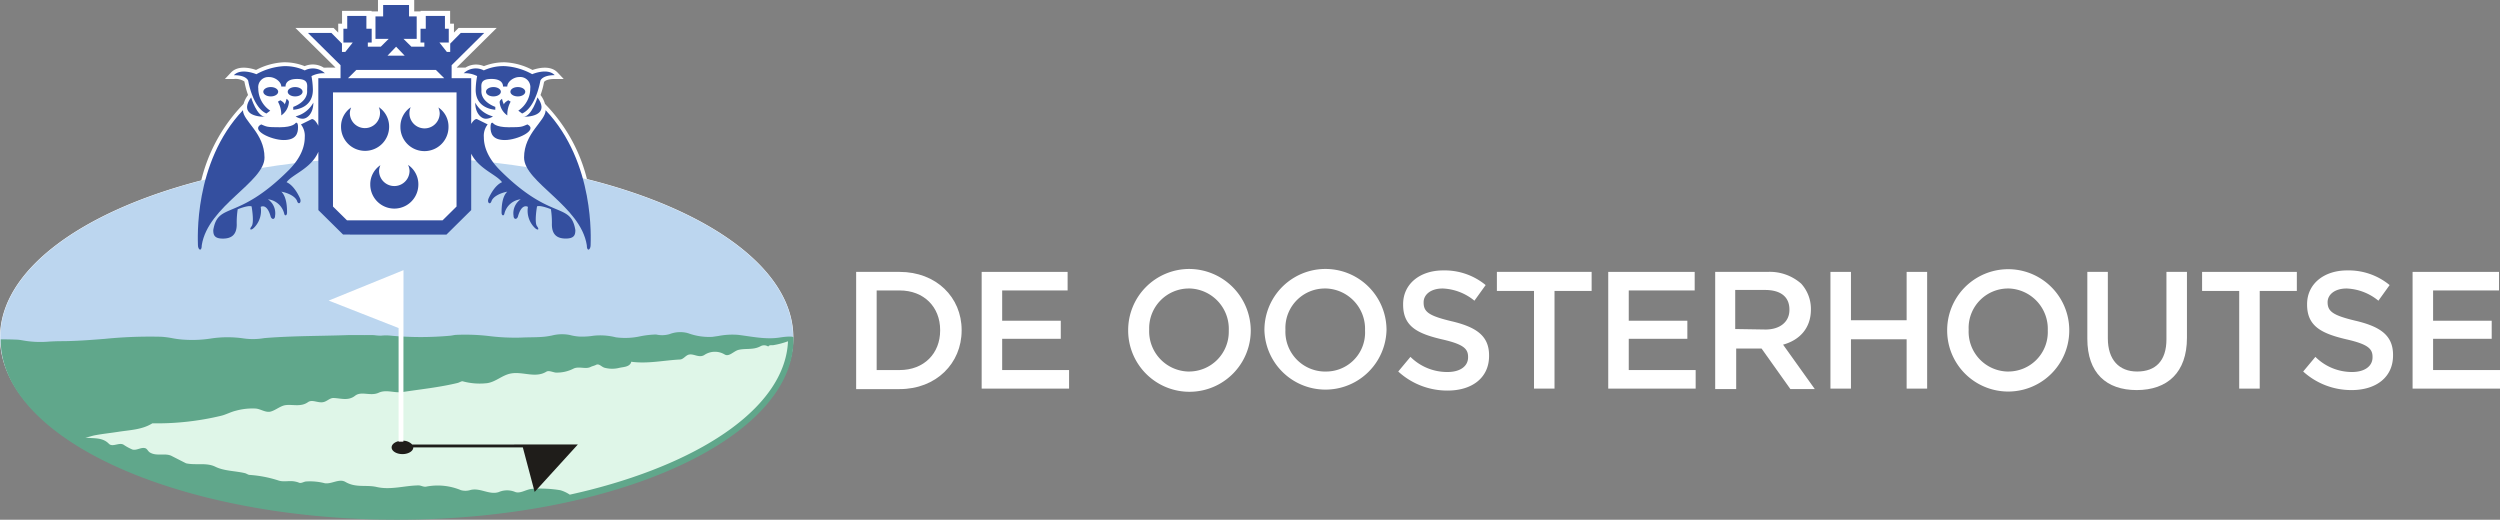 <svg id="Layer_1" data-name="Layer 1" xmlns="http://www.w3.org/2000/svg" viewBox="0 0 511.908 106.417"><rect x="0" y="0" width="511.908" height="106.417" fill="#808080" stroke="none"/><title>Logo-De-Oosterhoutse-Golfclub-fc</title><g id="Layer_3" data-name="Layer 3"><g id="Golfclub"><path d="M174.8,55.711h8.9c7.5,0,12.7,5.2,12.7,11.9v.1c0,6.7-5.2,12-12.7,12h-8.9Zm4.2,3.8v16.3h4.7c5,0,8.3-3.4,8.3-8.1v-.1c0-4.7-3.3-8.1-8.3-8.1Z" transform="translate(0.508 -0.038)" fill="#fff"/><path d="M200.4,55.711h17.7v3.8H204.7v6.2h12v3.7h-12v6.4h13.7v3.8H200.5v-23.9Z" transform="translate(0.508 -0.038)" fill="#fff"/><path d="M230.5,67.711h0a12.526,12.526,0,0,1,12.452-12.6H243a12.656,12.656,0,0,1,12.6,12.5h0v.1a12.55,12.55,0,1,1-25.1,0Zm20.6,0h0a8.268,8.268,0,0,0-7.9-8.6h-.3a8.135,8.135,0,0,0-8.1,8.166v.334a8.241,8.241,0,0,0,7.9,8.5h.3a8.136,8.136,0,0,0,8.1-8.166Z" transform="translate(0.508 -0.038)" fill="#fff"/><path d="M258.4,67.711h0a12.5,12.5,0,0,1,25-.2v.1a12.505,12.505,0,0,1-25,.1Zm20.6,0h0a8.268,8.268,0,0,0-7.9-8.6h-.3a8.075,8.075,0,0,0-8.107,8.041c0,.12,0,.24.007.359v.1a8.16,8.16,0,0,0,7.8,8.5h.3a7.979,7.979,0,0,0,8.208-7.743C279.014,68.149,279.012,67.93,279,67.711Z" transform="translate(0.508 -0.038)" fill="#fff"/><path d="M285.8,76.111l2.5-3a10.658,10.658,0,0,0,7.6,3.1c2.6,0,4.2-1.2,4.2-3v-.1c0-1.7-1-2.6-5.4-3.6-5.1-1.2-7.9-2.7-7.9-7.1v-.1c0-4.1,3.4-6.9,8.2-6.9a13.166,13.166,0,0,1,8.7,3l-2.3,3.2a10.9,10.9,0,0,0-6.5-2.5c-2.5,0-3.9,1.3-3.9,2.8v.1c0,1.9,1.1,2.7,5.7,3.8,5.1,1.2,7.7,3,7.7,7v.1c0,4.5-3.5,7.1-8.5,7.1A14.833,14.833,0,0,1,285.8,76.111Z" transform="translate(0.508 -0.038)" fill="#fff"/><path d="M313.6,59.611H306v-3.9h19.4v3.9h-7.6v20h-4.2Z" transform="translate(0.508 -0.038)" fill="#fff"/><path d="M328.8,55.711h17.7v3.8H333v6.2h12v3.7H333v6.4h13.7v3.8H328.8Z" transform="translate(0.508 -0.038)" fill="#fff"/><path d="M350.7,55.711h10.7a9.728,9.728,0,0,1,6.9,2.4,7.688,7.688,0,0,1,2,5.2v.1c0,3.9-2.4,6.3-5.7,7.2l6.5,9.1h-5l-5.9-8.3H355v8.3h-4.3Zm10.3,11.8c3,0,4.9-1.6,4.9-4v-.1c0-2.6-1.8-4-5-4h-6.1v8Z" transform="translate(0.508 -0.038)" fill="#fff"/><path d="M374.3,55.711h4.2v9.9h11.4v-9.9h4.2v23.9h-4.2v-10.1H378.5v10.1h-4.2Z" transform="translate(0.508 -0.038)" fill="#fff"/><path d="M398.2,67.711h0a12.5,12.5,0,0,1,25-.1v.1a12.5,12.5,0,1,1-25,0Zm20.6,0h0a8.268,8.268,0,0,0-7.9-8.6h-.2a8.073,8.073,0,0,0-8.107,8.04h0c0,.12,0,.24.007.359v.1a8.16,8.16,0,0,0,7.8,8.5h.3a8.074,8.074,0,0,0,8.107-8.041h0C418.807,67.95,418.805,67.83,418.8,67.711Z" transform="translate(0.508 -0.038)" fill="#fff"/><path d="M426.9,69.411v-13.7h4.2v13.6c0,4.4,2.3,6.8,6,6.8,3.8,0,6-2.2,6-6.6v-13.8h4.2v13.5c0,7.1-4,10.7-10.3,10.7C430.8,79.911,426.9,76.411,426.9,69.411Z" transform="translate(0.508 -0.038)" fill="#fff"/><path d="M458,59.611h-7.6v-3.9h19.4v3.9h-7.6v20H458v-20Z" transform="translate(0.508 -0.038)" fill="#fff"/><path d="M471.1,76.111l2.5-3a10.6,10.6,0,0,0,7.5,3.1c2.6,0,4.2-1.2,4.2-3v-.1c0-1.7-1-2.6-5.4-3.6-5.1-1.2-8-2.7-8-7.1v-.1c0-4.1,3.4-6.9,8.2-6.9a13.167,13.167,0,0,1,8.7,3l-2.3,3.2a10.9,10.9,0,0,0-6.5-2.5c-2.5,0-3.9,1.3-3.9,2.8h0c0,1.9,1.1,2.7,5.7,3.8,5.1,1.2,7.7,3,7.7,7v.1c0,4.5-3.5,7.1-8.5,7.1A14.62,14.62,0,0,1,471.1,76.111Z" transform="translate(0.508 -0.038)" fill="#fff"/><path d="M493.5,55.711h17.7v3.8H497.7v6.2h12v3.7h-12v6.4h13.7v3.8H493.5Z" transform="translate(0.508 -0.038)" fill="#fff"/></g></g><g id="Layer_2" data-name="Layer 2"><path d="M119.681,36.7a33.721,33.721,0,0,0-7.887-14.638l-.712-.752a5.137,5.137,0,0,0-.892-1.79l-.019-.027a15.5,15.5,0,0,0,.717-2.653c0-.006.316-.63,2.192-.63h1.836l-1.256-1.325c-1.5-1.587-4.148-.865-5.13-.519a13.392,13.392,0,0,0-5.648-1.571,11.257,11.257,0,0,0-4.3.788,4.1,4.1,0,0,0-3.787.3h-1.76v-.049l8.171-8.08H93.389l-.945.954V4.886h-.782V2.269H85.613v.1H84.307V.038h-7.42V2.366H75.579v-.1H69.53v2.62h-.784V6.712L67.8,5.761h-7.82l8.176,8.077v.044l-2.373.006a4.213,4.213,0,0,0-3.908-.307,11.238,11.238,0,0,0-4.3-.788,13.4,13.4,0,0,0-5.65,1.571c-.98-.346-3.623-1.068-5.129.52l-1.254,1.328h1.835a3.243,3.243,0,0,1,2.159.515,17.147,17.147,0,0,0,.748,2.766l-.021.029a5.156,5.156,0,0,0-.891,1.789l-.712.753A33.85,33.85,0,0,0,40.7,36.977c-24.583,6.37-41.21,18.4-41.21,32.172,0,20.4,36.439,36.989,81.227,36.989s81.227-16.592,81.227-36.989C161.946,55.178,144.846,43,119.681,36.7Z" transform="translate(0.508 -0.038)" fill="#fff"/><path d="M93.857,32.7v9.488l-3.822,3.782H70.617l-3.825-3.782V32.76C28.646,35.773-.454,50.944-.454,69.149c0,20.365,36.414,36.934,81.171,36.934S161.89,89.514,161.89,69.149C161.89,50.818,132.389,35.566,93.857,32.7Z" transform="translate(0.508 -0.038)" fill="#bcd6ef"/><path d="M161.972,69.161c0-.3-1.343-.244-2.844-.007-2.846.446-5.787-.223-8.526-.552a14.934,14.934,0,0,0-4.02.236c-.416.063-.835.125-1.255.178a12.475,12.475,0,0,1-4.888-.733l-.318-.089a6.058,6.058,0,0,0-3.523.259,5.487,5.487,0,0,1-2.77.077,18.955,18.955,0,0,0-3.23.368,14.441,14.441,0,0,1-5,.211,13.014,13.014,0,0,0-4.589-.325,14.828,14.828,0,0,1-2.8.176,10.038,10.038,0,0,1-2.038-.328,8.273,8.273,0,0,0-3.7.117c-.5.092-.971.18-1.447.228-.958.1-1.905.114-2.907.13-.649.011-1.3.023-1.951.057a43.246,43.246,0,0,1-6.324-.289,41.784,41.784,0,0,0-7.019-.265c-.173.013-.426.056-.668.1-.138.025-.272.048-.376.061a66.734,66.734,0,0,1-12.257,0,8.626,8.626,0,0,0-1.993,0,9.5,9.5,0,0,1-1.369-.1c-.27-.03-1.09-.03-1.09-.03-.517.021-1.348.013-2,.008-.869-.007-1.8-.014-2.572.013-1.823.064-3.643.1-5.462.137-3.739.076-7.6.155-11.431.471a13.636,13.636,0,0,1-4.162.074,22.791,22.791,0,0,0-6.854.022,24.973,24.973,0,0,1-5.756.2,18.008,18.008,0,0,1-2.029-.273,18.555,18.555,0,0,0-2.3-.3,92.988,92.988,0,0,0-11.526.429c-2.921.23-5.942.468-8.9.474-.8,0-1.6.037-2.407.075a20.354,20.354,0,0,1-5.624-.25,8.845,8.845,0,0,0-1.461-.147c-.47-.023-1.461-.044-1.461-.044l-1.488-.014v.007C-.385,74.89,2.079,80.068,6.956,84.9,20.156,98,49.139,106.456,80.8,106.456c44.757,0,81.171-16.57,81.171-36.936Z" transform="translate(0.508 -0.038)" fill="#60a78b"/><path d="M157.8,70.72c-.284.04-.774-.109-1,.281a1.512,1.512,0,0,0-1.518-.1c-1.466.842-3.059.425-4.538.77-1.008.235-1.95,1.512-2.88.943a3.879,3.879,0,0,0-4.2.147c-1.1.606-2.1-.349-3.123-.111-.653.151-1.1.963-1.794,1-3.338.169-6.637.921-10,.46a.972.972,0,0,1-.263.523c-.5.542-1.382.559-2.117.713a5.981,5.981,0,0,1-3.128-.021c-.6-.188-1.091-.914-1.715-.572-.333.182-.745.241-1.073.413-1.015.535-2.321-.163-3.463.32a7.4,7.4,0,0,1-3.721.841c-.648-.084-1.4-.492-1.91-.174-2.252,1.38-4.87-.105-7.3.373-1.746.342-2.99,1.665-4.739,1.959a13.225,13.225,0,0,1-5.109-.378c-.2-.041-.708.27-.988.338-3.818.924-7.551,1.29-11.345,1.873-1.575.241-3.3-.584-4.838.134-1.675.78-3.539-.4-4.832.616-1.44,1.134-2.977.492-4.45.467-.634-.008-1.149.508-1.753.749-1.217.492-2.491-.582-3.45.1-1.446,1.034-3.119.419-4.584.61-1.022.131-1.947.986-2.989,1.3s-2.054-.5-3.117-.6a12.75,12.75,0,0,0-4.077.445c-1.023.24-2.026.8-3.02,1.036A56.432,56.432,0,0,1,30.686,86.72c-2.093,1.314-4.574,1.362-7.028,1.745-1.582.247-3.115.4-4.716.7-.661.119-1.3.389-1.982.467,1.535.242,3.472-.134,4.81,1.257.754.782,2.061-.3,2.989.186a10.654,10.654,0,0,0,1.835,1.006c.9.268,1.821-.565,2.7-.245.326.123.536.628.854.829,1.44.906,3.23.02,4.584.788l2.858,1.455c2,.444,4.157-.2,5.974.691,1.868.919,4.086.837,6.12,1.336.2.047.671.335.821.339a24.675,24.675,0,0,1,6.106,1.182c1.035.309,2.182-.053,3.289.182a4.207,4.207,0,0,1,.831.241c.4.176.892-.162,1.355-.245a11.971,11.971,0,0,1,3.931.358c1.4.2,2.935-1.016,4.2-.275,2.158,1.266,4.246.542,6.409,1.038,2.884.663,5.721-.3,8.592-.325.484,0,1.018.369,1.557.248a12.374,12.374,0,0,1,7.106.729,3.392,3.392,0,0,0,1.943-.036c2.01-.515,3.906,1.093,5.829.41a4.308,4.308,0,0,1,3.245-.041c1.049.478,2.252-.469,3.466-.6a25.148,25.148,0,0,1,5.865.276,6.867,6.867,0,0,1,1.932.91q2.117-.466,4.166-.985c23.784-6.072,39.965-17.41,40.519-30.423A16.407,16.407,0,0,1,157.8,70.72Z" transform="translate(0.508 -0.038)" fill="#dff6e8"/><path d="M83.9,91.068a2.548,2.548,0,0,0-2-.788c-1.223,0-2.218.612-2.218,1.372s1,1.37,2.218,1.37,2.219-.614,2.219-1.37h22.43l2.419,9.114,8.849-9.719Z" transform="translate(0.508 -0.038)" fill="#1f1d1a"/><polygon points="82.621 55.316 67.301 61.548 81.618 67.171 81.618 90.443 82.599 90.443 82.621 55.316" fill="#fff"/><path d="M50.32,16.593s.883,5.43,3.725,6.688l.785-.581a5.482,5.482,0,0,1-2.451-4.556,2.067,2.067,0,0,1,1.785-2.316l.008,0a2.241,2.241,0,0,1,.463-.01c1.176,0,2.451.97,2.451,1.94h.883s-.2-1.551,2.352-1.551,2.014,1.358,2.061,2.424c.1,2.328-2.844,3.294-2.844,3.294v.585s4.02-.1,4.02-4.074a16.607,16.607,0,0,0-.289-2.813,5.351,5.351,0,0,1,2.744-.583,3.564,3.564,0,0,0-4.119-.582,9.543,9.543,0,0,0-4.313-.873,13.125,13.125,0,0,0-5.591,1.65s-3.137-1.358-4.608.2C50.025,15.428,50.32,16.593,50.32,16.593Z" transform="translate(0.508 -0.038)" fill="#344f9f"/><path d="M57.772,21.438c0-.388-.883-.873-.883-.873l-.49.29a5.4,5.4,0,0,1,.687,2.813,3.629,3.629,0,0,0,1.569-2.716c0-.387-.49-.678-.49-.678A4.727,4.727,0,0,1,57.772,21.438Z" transform="translate(0.508 -0.038)" fill="#344f9f"/><path d="M50.912,19.985c-2.065,2.813,0,3.972,2.938,3.972C52.086,23.957,50.912,19.985,50.912,19.985Z" transform="translate(0.508 -0.038)" fill="#344f9f"/><path d="M63.655,21.051a5.683,5.683,0,0,1-3.627,2.813,2.493,2.493,0,0,0,1.47.485C62.381,24.352,63.655,23.282,63.655,21.051Z" transform="translate(0.508 -0.038)" fill="#344f9f"/><path d="M57.577,28.713c2.549,0,2.941-1.358,2.941-2.619s-.49-.871-.49-.871-.492.871-3.237.871-2.646-.1-3.824-.582C50.712,26.677,55.028,28.713,57.577,28.713Z" transform="translate(0.508 -0.038)" fill="#344f9f"/><path d="M53.653,32.3c0-5.043-4.412-7.469-4.412-9.7-10.195,10.765-9.218,26.667-9.218,27.636s.786,1.457.786,0C42.081,42.189,53.653,37.344,53.653,32.3Z" transform="translate(0.508 -0.038)" fill="#344f9f"/><path d="M54.928,17.862c-.843,0-1.524.43-1.524.961s.681.959,1.524.959,1.527-.431,1.527-.959S55.771,17.862,54.928,17.862Z" transform="translate(0.508 -0.038)" fill="#344f9f"/><path d="M59.93,19.782c.843,0,1.523-.431,1.523-.959s-.68-.961-1.523-.961-1.527.43-1.527.961S59.083,19.782,59.93,19.782Z" transform="translate(0.508 -0.038)" fill="#344f9f"/><path d="M94.446,15.038a5.357,5.357,0,0,1,2.746.581,16.507,16.507,0,0,0-.3,2.812c0,3.978,4.02,4.075,4.02,4.075v-.585s-2.941-.966-2.844-3.294c.047-1.066-.49-2.424,2.061-2.424s2.354,1.551,2.354,1.551h.881c0-.97,1.274-1.94,2.451-1.94a2.069,2.069,0,0,1,2.264,1.854,2.031,2.031,0,0,1-.007.474A5.479,5.479,0,0,1,105.62,22.7l.783.581c2.845-1.258,3.728-6.688,3.728-6.688s.3-1.165,2.941-1.165c-1.471-1.551-4.608-.2-4.608-.2a13.121,13.121,0,0,0-5.59-1.65,9.551,9.551,0,0,0-4.315.873A3.562,3.562,0,0,0,94.446,15.038Z" transform="translate(0.508 -0.038)" fill="#344f9f"/><path d="M102.682,21.438a4.8,4.8,0,0,1-.39-1.164s-.491.295-.491.678a3.623,3.623,0,0,0,1.569,2.716,5.4,5.4,0,0,1,.686-2.813l-.491-.29S102.682,21.053,102.682,21.438Z" transform="translate(0.508 -0.038)" fill="#344f9f"/><path d="M96.8,21.051c0,2.231,1.275,3.3,2.158,3.3a2.491,2.491,0,0,0,1.471-.485A5.7,5.7,0,0,1,96.8,21.051Z" transform="translate(0.508 -0.038)" fill="#344f9f"/><path d="M102.881,28.713c2.549,0,6.863-2.036,4.607-3.2-1.178.485-1.079.582-3.825.582s-3.236-.871-3.236-.871-.491-.389-.491.871S100.329,28.713,102.881,28.713Z" transform="translate(0.508 -0.038)" fill="#344f9f"/><path d="M101.9,34.92c-2.6-2.6-3.333-4.947-3.333-6.79a3.756,3.756,0,0,1,.785-2.618s-1.571-.774-2.157-1.066c-.3-.148-.8.252-1.217.972v-9.37H91.969V13.387l6.666-6.6h-4.8L91.678,8.969v1.7H90.99L89.47,8.748h1.913V5.915H90.6V3.3H86.675V5.915H85.6V8.748h.783V9.6H83.733L82.116,8h2.7V3.4h-1.57V1.067h-5.3V3.4h-1.57V8h2.7L77.459,9.6H74.81V8.748H75.6V5.915H74.517V3.3H70.593V5.915h-.784V8.748h1.913L70.2,10.667h-.686v-1.7L67.355,6.788h-4.8l6.668,6.6v2.661h-4.55V25.79c-.449-.941-1.063-1.51-1.4-1.335-.587.3-2.159,1.066-2.159,1.066a3.767,3.767,0,0,1,.782,2.617c0,1.843-.737,4.194-3.335,6.79-10.492,10.47-14.415,6.4-15.4,12.22,0,.969.2,1.746,1.961,1.746s2.844-.777,2.844-2.911a17.773,17.773,0,0,1,.2-3.1s2.159-.874,2.844-.581c0,0,.588,3.3,0,4.071s-.1.873.491.3a4.916,4.916,0,0,0,1.373-4.267s1.276-.874,2.058,2.036c.3.68.883.484.883-.2a3.457,3.457,0,0,0-1.469-3.4,3.88,3.88,0,0,1,3.334,2.909c.1.58.588.484.588-.2s0-3.2-1.175-4.268c1.568.289,2.941,1.066,3.234,1.94s.981.289.591-.582-1.372-2.709-2.744-3.29c1.187-1.646,5.063-2.788,6.508-6.234V43.06l5.064,5.009H90.913l5.063-5.01V31.51c1.567,3.133,5.175,4.255,6.315,5.834-1.374.582-2.353,2.424-2.746,3.3s.3,1.452.587.582,1.668-1.65,3.237-1.94c-1.176,1.066-1.176,3.587-1.176,4.268s.49.773.588.2a3.884,3.884,0,0,1,3.339-2.914,3.451,3.451,0,0,0-1.47,3.393c0,.679.588.874.881.2.785-2.909,2.06-2.035,2.06-2.035a4.916,4.916,0,0,0,1.374,4.265c.586.582,1.078.486.49-.3s0-4.071,0-4.071c.686-.3,2.842.581,2.842.581a17.568,17.568,0,0,1,.2,3.1c0,2.133,1.079,2.911,2.844,2.911s1.962-.778,1.962-1.746C116.314,41.319,112.392,45.39,101.9,34.92ZM80.6,9.6l1.766,1.843H78.83Zm-8.138,4.752H88.736l1.717,1.7H70.746ZM92.974,42.327l-2.862,2.831H70.546l-2.87-2.831V18.96h25.3Z" transform="translate(0.508 -0.038)" fill="#344f9f"/><path d="M111.214,22.6c0,2.23-4.413,4.656-4.413,9.7s11.577,9.886,12.845,17.935c0,1.457.783.97.783,0S121.412,33.367,111.214,22.6Z" transform="translate(0.508 -0.038)" fill="#344f9f"/><path d="M105.523,19.782c.843,0,1.526-.431,1.526-.959s-.683-.961-1.526-.961-1.524.43-1.524.961S104.685,19.782,105.523,19.782Z" transform="translate(0.508 -0.038)" fill="#344f9f"/><path d="M100.526,17.862c-.841,0-1.524.43-1.524.961s.683.959,1.524.959,1.527-.431,1.527-.959S101.367,17.862,100.526,17.862Z" transform="translate(0.508 -0.038)" fill="#344f9f"/><path d="M77.06,21.973a3.09,3.09,0,1,1-5.934,1.213h0a3.4,3.4,0,0,1,.273-1.148A4.685,4.685,0,0,0,69.324,26a4.923,4.923,0,1,0,9.846.008h0V26a4.776,4.776,0,0,0-2.11-4.022" transform="translate(0.508 -0.038)" fill="#344f9f"/><path d="M83.046,33.8a3.158,3.158,0,0,1,.306,1.213,3.12,3.12,0,0,1-6.24,0h0a3.441,3.441,0,0,1,.273-1.151,4.688,4.688,0,0,0-2.075,3.962,4.923,4.923,0,1,0,9.846.007h0v-.007a4.779,4.779,0,0,0-2.11-4.024" transform="translate(0.508 -0.038)" fill="#344f9f"/><path d="M83.593,21.973A3.1,3.1,0,1,0,89.527,23.3v-.11a3.479,3.479,0,0,0-.273-1.148A4.684,4.684,0,0,1,91.328,26a4.923,4.923,0,0,1-9.845.139V26a4.773,4.773,0,0,1,2.11-4.022" transform="translate(0.508 -0.038)" fill="#344f9f"/><path d="M109.546,19.985s-1.178,3.972-2.942,3.972c2.942,0,5-1.162,2.942-3.975" transform="translate(0.508 -0.038)" fill="#344f9f"/></g></svg>